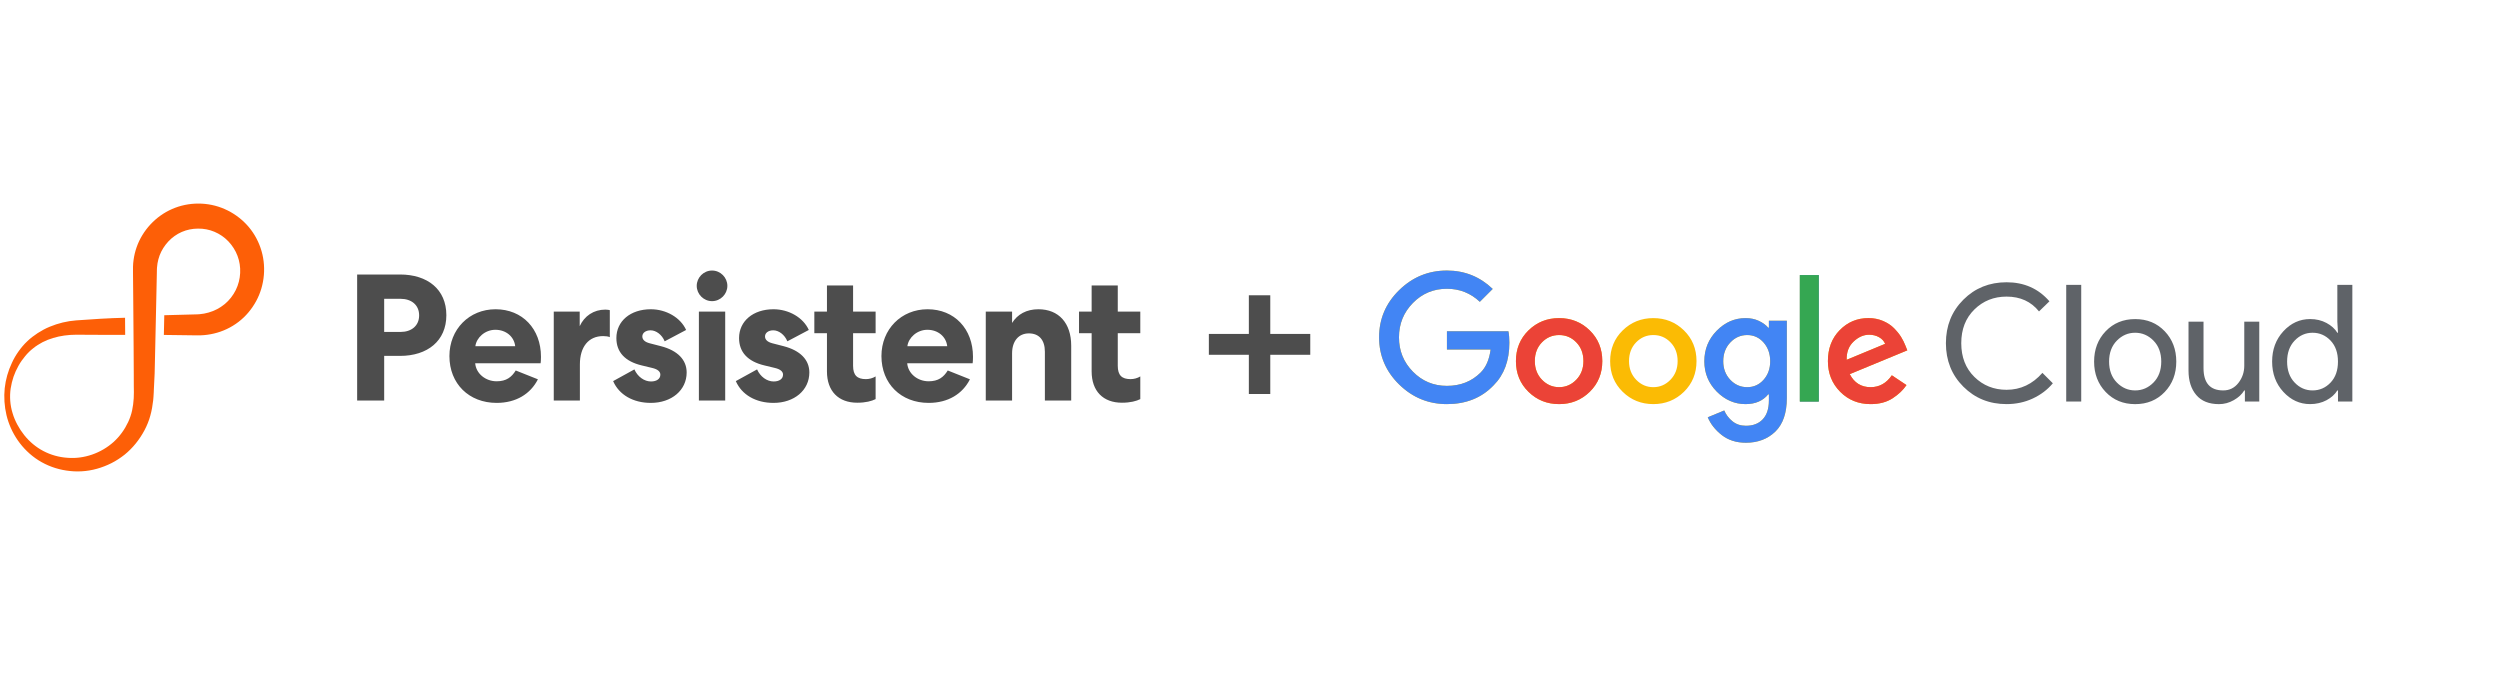 <svg width="700" height="190" viewBox="0 0 700 190" fill="none" xmlns="http://www.w3.org/2000/svg">
<path fill-rule="evenodd" clip-rule="evenodd" d="M72.965 69.451C72.141 67.034 70.821 64.782 69.081 62.919C67.347 61.052 65.231 59.552 62.905 58.536C58.251 56.481 52.789 56.498 48.184 58.528C43.567 60.536 39.92 64.504 38.263 69.196C37.849 70.368 37.557 71.582 37.394 72.811C37.218 74.029 37.219 75.319 37.24 76.458L37.305 83.484L37.415 97.535L37.454 104.56C37.459 105.731 37.445 106.902 37.464 108.073C37.471 108.654 37.491 109.253 37.487 109.819C37.495 110.385 37.455 110.947 37.443 111.514C37.369 112.642 37.24 113.775 36.996 114.894C36.759 116.016 36.379 117.11 35.893 118.157C34.918 120.249 33.539 122.185 31.8 123.755C28.314 126.875 23.541 128.576 18.859 128.18C16.522 128.025 14.217 127.378 12.144 126.289C10.066 125.203 8.238 123.661 6.783 121.831C6.052 120.918 5.408 119.936 4.858 118.906C4.308 117.876 3.843 116.797 3.521 115.676C2.824 113.449 2.664 111.076 2.981 108.816C3.155 107.684 3.425 106.568 3.786 105.492C4.162 104.42 4.628 103.391 5.171 102.425C5.707 101.454 6.341 100.557 7.032 99.735C7.711 98.904 8.468 98.153 9.302 97.514C12.564 94.873 16.892 93.738 21.315 93.722C25.893 93.729 30.471 93.796 35.05 93.77L35.015 88.971C30.457 89.069 25.896 89.374 21.339 89.706C18.797 89.894 16.287 90.504 13.928 91.484C12.746 91.966 11.625 92.584 10.561 93.263C9.502 93.952 8.496 94.715 7.601 95.588C6.688 96.443 5.888 97.404 5.175 98.414C4.459 99.423 3.834 100.493 3.328 101.614C2.27 103.842 1.593 106.226 1.319 108.699C1.066 111.195 1.226 113.754 1.815 116.236C2.413 118.718 3.475 121.119 4.977 123.293C6.482 125.457 8.439 127.401 10.779 128.882C13.116 130.36 15.825 131.354 18.596 131.757C18.944 131.82 19.29 131.852 19.637 131.888C19.984 131.926 20.332 131.962 20.698 131.973C21.06 131.992 21.422 132.005 21.784 131.998C22.146 132 22.509 131.991 22.87 131.965C24.319 131.888 25.759 131.643 27.156 131.249C28.554 130.858 29.915 130.329 31.217 129.674C32.52 129.019 33.744 128.208 34.895 127.302C37.174 125.456 39.049 123.109 40.44 120.502C40.619 120.178 40.782 119.846 40.936 119.51C41.096 119.176 41.241 118.836 41.375 118.492C41.661 117.81 41.893 117.106 42.086 116.394C42.482 114.973 42.729 113.52 42.894 112.071C42.952 111.344 43.027 110.62 43.048 109.894L43.085 108.951L43.131 108.073L43.3 104.56L43.46 97.535L43.768 83.484L43.916 76.458L43.931 75.58L43.936 75.37L43.945 75.223L43.96 74.929C43.986 74.538 44.032 74.151 44.096 73.768C44.229 73.004 44.411 72.252 44.684 71.531C45.226 70.086 46.077 68.763 47.125 67.62C48.183 66.484 49.476 65.564 50.897 64.945C52.32 64.328 53.864 64.014 55.442 64.012C57.018 63.986 58.579 64.284 60.034 64.893C61.487 65.501 62.83 66.418 63.939 67.576C65.039 68.739 65.93 70.113 66.499 71.624C67.071 73.131 67.328 74.78 67.245 76.435C67.169 78.08 66.76 79.711 66.019 81.212C65.273 82.704 64.221 84.081 62.903 85.159C61.588 86.239 60.05 87.051 58.402 87.511C57.58 87.748 56.73 87.909 55.864 87.979L55.539 87.999C55.42 88.004 55.346 88.016 55.182 88.018L54.303 88.041L52.545 88.088L45.999 88.263L45.879 93.78L52.545 93.868L54.303 93.891L55.182 93.903L56.123 93.894C57.392 93.856 58.66 93.685 59.9 93.39C62.384 92.811 64.75 91.692 66.782 90.132C68.823 88.58 70.494 86.562 71.72 84.316C74.179 79.804 74.627 74.291 72.965 69.451" fill="#FD5F07"/>
<path fill-rule="evenodd" clip-rule="evenodd" d="M195.689 112.155H203.057V87.246H195.689V112.155ZM199.373 84.322C197.001 84.322 195.084 82.355 195.084 80.035C195.084 77.716 197.001 75.75 199.373 75.75C201.744 75.75 203.662 77.716 203.662 80.035C203.662 82.355 201.744 84.322 199.373 84.322ZM112.16 92.944H107.568V83.667H112.16C115.188 83.667 117.358 85.381 117.358 88.306C117.358 91.23 115.188 92.944 112.16 92.944ZM124.979 88.255C124.979 80.994 119.681 76.86 112.011 76.86H100V112.156H107.57V99.651H112.011C119.681 99.651 124.979 95.466 124.979 88.255ZM138.704 92.34C141.682 92.34 143.953 94.256 144.255 96.928H133.103C133.406 94.558 135.778 92.34 138.704 92.34ZM139.058 112.811C144.509 112.811 148.546 110.29 150.615 106.206L144.407 103.735C143.247 105.6 141.783 106.76 139.058 106.76C135.98 106.76 133.306 104.642 133.053 101.718H151.371C151.422 101.415 151.472 100.76 151.472 99.903C151.472 92.087 146.275 86.591 138.756 86.591C131.388 86.591 125.837 92.189 125.837 99.701C125.837 107.416 131.287 112.811 139.058 112.811ZM170.746 94.407C170.342 94.205 169.636 94.104 168.878 94.104C164.791 94.104 162.369 97.129 162.369 102.02V112.156H155.052V87.247H162.319V91.331C163.631 88.457 166.254 86.692 169.484 86.692C170.039 86.692 170.595 86.793 170.746 86.843V94.407ZM181.921 96.121C180.558 95.768 179.852 95.112 179.852 94.205C179.852 93.196 180.81 92.49 182.173 92.49C183.687 92.49 185.352 93.701 186.109 95.567L192.114 92.39C190.55 88.91 186.513 86.591 182.223 86.591C176.521 86.591 172.585 89.919 172.585 94.659C172.585 98.592 175.008 101.214 179.701 102.323L182.627 103.029C184.141 103.381 184.898 104.037 184.898 104.895C184.898 106.105 183.838 106.811 182.274 106.811C180.407 106.811 178.54 105.5 177.631 103.432L171.676 106.71C173.342 110.542 177.278 112.811 182.223 112.811C188.027 112.811 192.265 109.281 192.265 104.29C192.265 100.76 189.742 98.138 185.049 96.928L181.921 96.121ZM216.272 96.121C214.91 95.768 214.204 95.112 214.204 94.205C214.204 93.196 215.162 92.49 216.524 92.49C218.039 92.49 219.704 93.701 220.461 95.567L226.466 92.39C224.902 88.91 220.865 86.591 216.575 86.591C210.873 86.591 206.937 89.919 206.937 94.659C206.937 98.592 209.359 101.214 214.052 102.323L216.979 103.029C218.493 103.381 219.25 104.037 219.25 104.895C219.25 106.105 218.19 106.811 216.626 106.811C214.759 106.811 212.892 105.5 211.983 103.432L206.029 106.71C207.694 110.542 211.63 112.811 216.575 112.811C222.378 112.811 226.617 109.281 226.617 104.29C226.617 100.76 224.095 98.138 219.401 96.928L216.272 96.121ZM238.864 79.935V87.246H245.172V93.297H238.864V102.424C238.864 105.097 240.025 106.155 242.447 106.155C243.356 106.155 244.364 105.903 245.172 105.399V111.752C244.062 112.307 242.397 112.76 240.025 112.76C234.776 112.76 231.547 109.533 231.547 103.987V93.297H228.014V87.246H231.547V79.935H238.864ZM259.669 92.34C262.647 92.34 264.918 94.256 265.22 96.928H254.068C254.371 94.558 256.743 92.34 259.669 92.34ZM260.023 112.811C265.474 112.811 269.511 110.29 271.58 106.206L265.372 103.735C264.212 105.6 262.748 106.76 260.023 106.76C256.945 106.76 254.271 104.642 254.018 101.718H272.336C272.387 101.415 272.437 100.76 272.437 99.903C272.437 92.087 267.239 86.591 259.721 86.591C252.353 86.591 246.802 92.189 246.802 99.701C246.802 107.416 252.252 112.811 260.023 112.811ZM283.383 112.155H276.016V87.246H283.383V90.423C284.898 88.003 287.421 86.591 290.751 86.591C296.453 86.591 299.936 90.473 299.936 96.777V112.155H292.567V98.49C292.567 95.214 290.953 93.348 288.076 93.348C285.25 93.348 283.383 95.466 283.383 98.945V112.155ZM312.975 87.246V79.935H305.658V87.246H302.126V93.297H305.658V103.987C305.658 109.533 308.888 112.76 314.136 112.76C316.507 112.76 318.173 112.307 319.283 111.752V105.399C318.476 105.903 317.466 106.155 316.559 106.155C314.136 106.155 312.975 105.097 312.975 102.424V93.297H319.283V87.246H312.975Z" fill="#4D4D4D"/>
<path d="M338.481 99.339V93.5H349.677V82.678H355.677V93.5H366.874V99.339H355.677V110.321H349.677V99.339H338.481Z" fill="#4D4D4D"/>
<g clip-path="url(#clip0_3473_2862)">
<path fill-rule="evenodd" clip-rule="evenodd" d="M391.761 107.654C388.022 103.99 386.145 99.586 386.145 94.45C386.145 89.313 388.014 84.909 391.761 81.246C395.501 77.582 399.959 75.75 405.136 75.75C410.092 75.75 414.375 77.465 417.96 80.901L414.353 84.506C411.764 82.074 408.692 80.857 405.136 80.857C401.396 80.857 398.221 82.176 395.618 84.829C393.015 87.474 391.717 90.683 391.717 94.45C391.717 98.223 393.015 101.425 395.618 104.071C398.221 106.716 401.389 108.042 405.136 108.042C408.941 108.042 412.087 106.796 414.587 104.298C416.076 102.81 417.007 100.663 417.374 97.864H405.143V92.757H422.352C422.536 93.666 422.624 94.735 422.624 95.952C422.624 100.971 421.15 104.95 418.195 107.903C414.844 111.405 410.496 113.149 405.136 113.149C399.959 113.149 395.508 111.317 391.761 107.654ZM445.127 109.705C442.781 111.999 439.921 113.149 436.548 113.149C433.175 113.149 430.308 111.999 427.969 109.705C425.623 107.412 424.457 104.547 424.457 101.11C424.457 97.674 425.63 94.809 427.969 92.515C430.315 90.222 433.175 89.071 436.548 89.071C439.921 89.071 442.788 90.222 445.127 92.515C447.474 94.809 448.639 97.681 448.639 101.11C448.639 104.547 447.466 107.412 445.127 109.705ZM431.753 106.335C433.094 107.72 434.686 108.408 436.548 108.408C438.403 108.408 440.002 107.72 441.344 106.335C442.685 104.95 443.353 103.213 443.353 101.11C443.353 98.985 442.693 97.234 441.366 95.864C440.038 94.494 438.44 93.812 436.548 93.812C434.664 93.812 433.058 94.494 431.731 95.864C430.403 97.234 429.744 98.978 429.744 101.11C429.744 103.206 430.411 104.95 431.753 106.335ZM471.509 109.705C469.163 111.999 466.303 113.149 462.93 113.149C459.557 113.149 456.69 111.999 454.351 109.705C452.005 107.412 450.839 104.547 450.839 101.11C450.839 97.674 452.012 94.809 454.351 92.515C456.69 90.222 459.557 89.071 462.93 89.071C466.303 89.071 469.17 90.222 471.509 92.515C473.856 94.809 475.022 97.681 475.022 101.11C475.022 104.547 473.849 107.412 471.509 109.705ZM458.135 106.335C459.477 107.72 461.068 108.408 462.93 108.408C464.786 108.408 466.384 107.72 467.726 106.335C469.068 104.95 469.735 103.213 469.735 101.11C469.735 98.985 469.075 97.234 467.748 95.864C466.421 94.494 464.822 93.812 462.93 93.812C461.046 93.812 459.44 94.494 458.113 95.864C456.786 97.234 456.126 98.978 456.126 101.11C456.126 103.206 456.793 104.95 458.135 106.335ZM488.851 123.964C486.174 123.964 483.923 123.246 482.098 121.818C480.272 120.389 478.967 118.733 478.175 116.842L482.787 114.93C483.271 116.087 484.033 117.091 485.067 117.941C486.101 118.791 487.362 119.216 488.858 119.216C490.867 119.216 492.444 118.608 493.58 117.392C494.724 116.175 495.289 114.424 495.289 112.145V110.409H495.105C493.617 112.233 491.498 113.149 488.763 113.149C485.69 113.149 482.999 111.977 480.682 109.639C478.373 107.302 477.214 104.474 477.214 101.154C477.214 97.813 478.373 94.955 480.682 92.603C482.992 90.251 485.69 89.071 488.763 89.071C490.134 89.071 491.373 89.328 492.48 89.848C493.588 90.368 494.467 91.006 495.105 91.76H495.289V89.797H500.311V111.42C500.311 115.619 499.241 118.755 497.093 120.843C494.944 122.917 492.202 123.964 488.851 123.964ZM489.217 108.408C491.043 108.408 492.576 107.72 493.808 106.335C495.039 104.95 495.655 103.228 495.655 101.154C495.655 99.059 495.039 97.307 493.808 95.908C492.576 94.508 491.043 93.812 489.217 93.812C487.362 93.812 485.778 94.516 484.473 95.908C483.161 97.307 482.508 99.051 482.508 101.154C482.508 103.221 483.161 104.95 484.473 106.335C485.778 107.72 487.362 108.408 489.217 108.408ZM509.257 77.025V112.424H503.963V77.025H509.257ZM523.768 113.149C520.359 113.149 517.513 111.991 515.233 109.683C512.953 107.375 511.809 104.518 511.809 101.11C511.809 97.586 512.909 94.692 515.116 92.442C517.323 90.192 520.007 89.064 523.174 89.064C524.633 89.064 525.99 89.328 527.236 89.863C528.483 90.398 529.517 91.079 530.338 91.914C531.159 92.75 531.812 93.563 532.303 94.354C532.787 95.146 533.183 95.937 533.491 96.728L534.041 98.099L517.931 104.759C519.178 107.192 521.128 108.408 523.775 108.408C526.21 108.408 528.19 107.302 529.707 105.082L533.814 107.822C532.897 109.192 531.607 110.423 529.935 111.515C528.256 112.607 526.203 113.149 523.768 113.149ZM517.059 100.744L527.83 96.274C527.522 95.512 526.965 94.897 526.144 94.428C525.323 93.959 524.391 93.724 523.357 93.724C521.803 93.724 520.351 94.362 519.002 95.637C517.645 96.912 517 98.619 517.059 100.744Z" fill="#FBBB04"/>
<path fill-rule="evenodd" clip-rule="evenodd" d="M561.838 113.15C557.027 113.15 552.995 111.524 549.739 108.27C546.483 105.017 544.855 100.958 544.855 96.092C544.855 91.227 546.483 87.168 549.739 83.914C552.995 80.661 557.027 79.034 561.838 79.034C566.765 79.034 570.769 80.815 573.841 84.368L570.922 87.197C568.701 84.427 565.672 83.049 561.838 83.049C558.274 83.049 555.275 84.251 552.826 86.655C550.377 89.058 549.152 92.201 549.152 96.092C549.152 99.983 550.377 103.134 552.826 105.537C555.275 107.941 558.281 109.142 561.838 109.142C565.76 109.142 569.111 107.56 571.876 104.402L574.794 107.318C573.306 109.113 571.428 110.535 569.177 111.582C566.934 112.63 564.485 113.15 561.838 113.15ZM582.742 112.425H578.541V79.767H582.742V112.425ZM589.591 92.744C591.754 90.48 594.504 89.344 597.855 89.344C601.198 89.344 603.955 90.48 606.118 92.744C608.282 95.008 609.359 97.844 609.359 101.251C609.359 104.658 608.282 107.494 606.118 109.758C603.955 112.022 601.206 113.158 597.855 113.158C594.504 113.158 591.754 112.022 589.591 109.758C587.428 107.494 586.35 104.658 586.35 101.251C586.35 97.844 587.428 95.008 589.591 92.744ZM592.715 107.105C594.159 108.578 595.875 109.318 597.847 109.318C599.827 109.318 601.536 108.578 602.98 107.105C604.425 105.633 605.151 103.676 605.151 101.243C605.151 98.811 604.425 96.854 602.98 95.382C601.536 93.909 599.82 93.169 597.847 93.169C595.868 93.169 594.159 93.909 592.715 95.382C591.27 96.854 590.544 98.811 590.544 101.243C590.544 103.676 591.27 105.633 592.715 107.105ZM632.589 112.425H628.571V109.326H628.387C627.749 110.388 626.774 111.297 625.469 112.037C624.164 112.784 622.778 113.158 621.319 113.158C618.518 113.158 616.399 112.308 614.954 110.6C613.51 108.901 612.784 106.614 612.784 103.757V90.069H616.985V103.068C616.985 107.237 618.826 109.318 622.507 109.318C624.244 109.318 625.66 108.622 626.752 107.223C627.845 105.823 628.395 104.211 628.395 102.386V90.069H632.596V112.425H632.589ZM646.828 113.15C643.939 113.15 641.439 112.007 639.342 109.729C637.245 107.45 636.196 104.621 636.196 101.243C636.196 97.865 637.245 95.037 639.342 92.758C641.439 90.48 643.939 89.336 646.828 89.336C648.53 89.336 650.062 89.703 651.419 90.428C652.775 91.161 653.787 92.07 654.454 93.169H654.638L654.454 90.069V79.767H658.656V112.425H654.638V109.326H654.454C653.787 110.417 652.775 111.333 651.419 112.066C650.062 112.784 648.53 113.15 646.828 113.15ZM647.51 109.318C649.49 109.318 651.169 108.585 652.555 107.127C653.941 105.669 654.63 103.705 654.63 101.243C654.63 98.781 653.941 96.818 652.555 95.359C651.169 93.901 649.49 93.169 647.51 93.169C645.56 93.169 643.888 93.909 642.488 95.382C641.087 96.854 640.391 98.811 640.391 101.243C640.391 103.676 641.087 105.633 642.488 107.105C643.888 108.585 645.567 109.318 647.51 109.318Z" fill="#5F6368"/>
<path fill-rule="evenodd" clip-rule="evenodd" d="M445.135 109.704C442.789 111.997 439.929 113.148 436.556 113.148C433.183 113.148 430.316 111.997 427.977 109.704C425.631 107.41 424.465 104.545 424.465 101.109C424.465 97.672 425.638 94.807 427.977 92.514C430.324 90.22 433.183 89.07 436.556 89.07C439.929 89.07 442.796 90.22 445.135 92.514C447.482 94.807 448.647 97.68 448.647 101.109C448.647 104.545 447.474 107.41 445.135 109.704ZM431.761 106.333C433.103 107.718 434.694 108.407 436.556 108.407C438.411 108.407 440.01 107.718 441.352 106.333C442.693 104.948 443.361 103.212 443.361 101.109C443.361 98.984 442.701 97.233 441.374 95.862C440.046 94.492 438.448 93.811 436.556 93.811C434.672 93.811 433.066 94.492 431.739 95.862C430.411 97.233 429.752 98.977 429.752 101.109C429.752 103.205 430.419 104.948 431.761 106.333ZM523.776 113.148C520.367 113.148 517.522 111.99 515.241 109.682C512.961 107.374 511.817 104.516 511.817 101.109C511.817 97.584 512.917 94.69 515.124 92.441C517.331 90.191 520.015 89.063 523.182 89.063C524.641 89.063 525.998 89.326 527.244 89.861C528.491 90.396 529.525 91.078 530.346 91.913C531.167 92.748 531.82 93.562 532.311 94.353C532.795 95.144 533.191 95.936 533.499 96.727L534.049 98.097L517.939 104.758C519.186 107.191 521.136 108.407 523.783 108.407C526.218 108.407 528.198 107.301 529.715 105.08L533.822 107.821C532.905 109.191 531.615 110.422 529.943 111.514C528.264 112.606 526.211 113.148 523.776 113.148ZM517.067 100.742L527.838 96.273C527.53 95.511 526.973 94.895 526.152 94.426C525.331 93.957 524.399 93.723 523.366 93.723C521.811 93.723 520.359 94.36 519.01 95.635C517.654 96.91 517.008 98.618 517.067 100.742Z" fill="#EB4337"/>
<path fill-rule="evenodd" clip-rule="evenodd" d="M391.761 107.654C388.022 103.99 386.145 99.586 386.145 94.45C386.145 89.313 388.014 84.909 391.761 81.246C395.501 77.582 399.959 75.75 405.136 75.75C410.092 75.75 414.375 77.465 417.96 80.901L414.353 84.506C411.764 82.074 408.692 80.857 405.136 80.857C401.396 80.857 398.221 82.176 395.618 84.829C393.015 87.474 391.717 90.683 391.717 94.45C391.717 98.223 393.015 101.425 395.618 104.071C398.221 106.716 401.389 108.042 405.136 108.042C408.941 108.042 412.087 106.796 414.587 104.298C416.076 102.81 417.007 100.663 417.374 97.864H405.143V92.757H422.352C422.536 93.666 422.624 94.735 422.624 95.952C422.624 100.971 421.15 104.95 418.195 107.903C414.844 111.405 410.496 113.149 405.136 113.149C399.959 113.149 395.508 111.317 391.761 107.654ZM488.851 123.964C486.174 123.964 483.923 123.246 482.098 121.818C480.272 120.389 478.967 118.733 478.175 116.842L482.787 114.93C483.271 116.087 484.033 117.091 485.067 117.941C486.101 118.791 487.362 119.216 488.858 119.216C490.867 119.216 492.444 118.608 493.58 117.392C494.724 116.175 495.289 114.424 495.289 112.145V110.409H495.105C493.617 112.233 491.498 113.149 488.763 113.149C485.69 113.149 482.999 111.977 480.682 109.639C478.373 107.302 477.214 104.474 477.214 101.154C477.214 97.813 478.373 94.955 480.682 92.603C482.992 90.251 485.69 89.071 488.763 89.071C490.134 89.071 491.373 89.328 492.48 89.848C493.588 90.368 494.467 91.006 495.105 91.76H495.289V89.797H500.311V111.42C500.311 115.619 499.241 118.755 497.092 120.843C494.944 122.917 492.202 123.964 488.851 123.964ZM489.217 108.408C491.043 108.408 492.576 107.72 493.808 106.335C495.039 104.95 495.655 103.228 495.655 101.154C495.655 99.059 495.039 97.307 493.808 95.908C492.576 94.508 491.043 93.812 489.217 93.812C487.362 93.812 485.778 94.516 484.473 95.908C483.161 97.307 482.508 99.051 482.508 101.154C482.508 103.221 483.161 104.95 484.473 106.335C485.778 107.72 487.362 108.408 489.217 108.408ZM509.257 77.025V112.424H503.963V77.025H509.257Z" fill="#4285F4"/>
<path fill-rule="evenodd" clip-rule="evenodd" d="M509.255 77.025V112.423H503.961V77.025H509.255Z" fill="#35A752"/>
</g>
<defs>
<clipPath id="clip0_3473_2862">
<rect width="272.51" height="58.929" fill="white" transform="translate(386.145 65.036)"/>
</clipPath>
</defs>
</svg>
